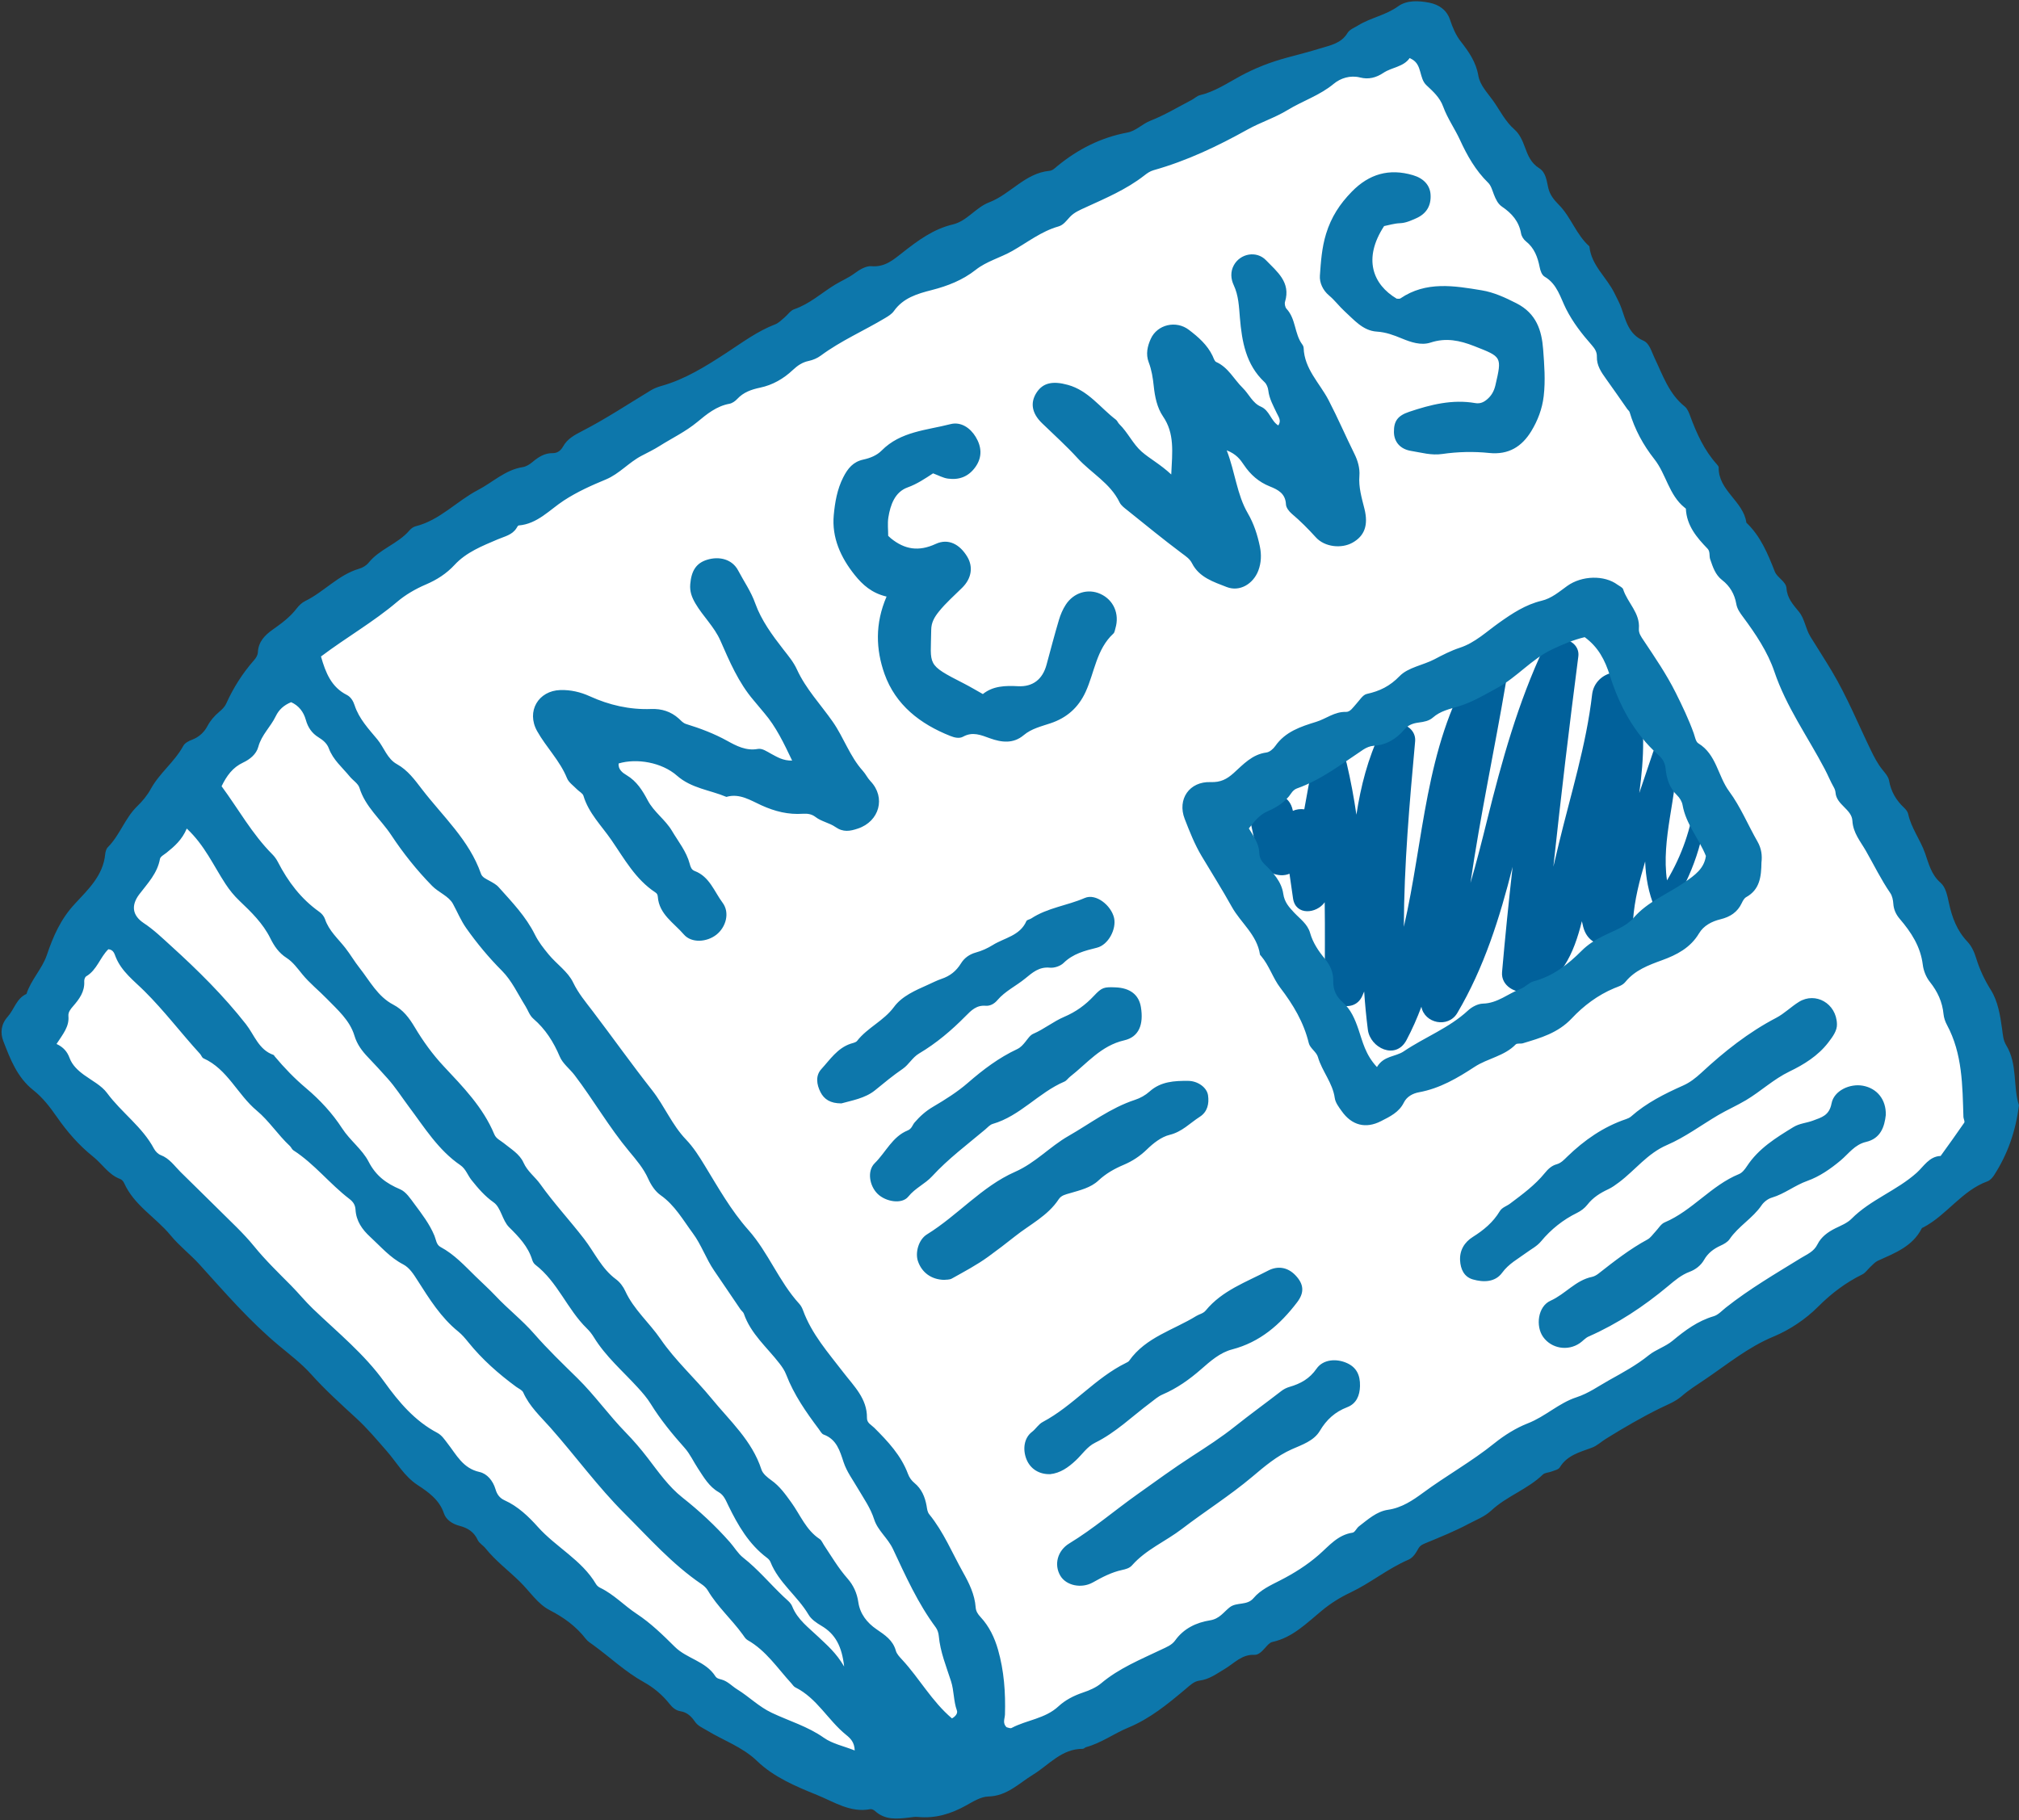 <?xml version="1.0" encoding="UTF-8" standalone="no"?><svg xmlns="http://www.w3.org/2000/svg" xmlns:xlink="http://www.w3.org/1999/xlink" fill="#0d77ab" height="450.2" preserveAspectRatio="xMidYMid meet" version="1" viewBox="-0.4 -0.3 499.3 450.2" width="499.3" zoomAndPan="magnify"><rect x="-0.4" y="-0.3" width="499.3" height="450.2" fill="#333333" stroke="none"/><g id="change1_1"><path d="M6.65,252.98l64.98-95.69c0,0,219.38-134.61,277.61-151.77c0,0,136.72,205.87,142.44,276.05 c0,0-166.36,125.29-258.37,161.16c0,0-52.97-3.66-121.03-78.41S6.65,252.98,6.65,252.98z" fill="#ffffff"/></g><g id="change2_1"><path d="M421.87,197.35c-0.65,9.73-3.66,18.84-9.01,27c-0.84,1.28-3.27,1.71-3.99,0c-1.62-3.84-2.28-7.7-2.42-11.57 c-1.4,4.75-2.64,9.48-3,14.51c-0.49,6.83-10.48,8.81-12.32,1.67c-0.12-0.47-0.23-0.93-0.33-1.4c-1.95,7.84-5.17,15.68-13.39,17.41 c-2.92,0.62-6.66-1.39-6.35-4.84c0.76-8.69,1.64-17.37,2.61-26.02c-3.17,12.55-7.05,24.94-13.68,36.15 c-2.27,3.84-8.13,2.55-8.88-1.55c-1.05,2.81-2.26,5.57-3.69,8.26c-2.64,4.99-8.97,1.97-9.55-2.59c-0.4-3.15-0.7-6.29-0.91-9.43 c-0.16,0.38-0.32,0.75-0.49,1.13c-2.11,4.67-9.25,2.1-9.25-2.5c0-6.9,0.08-13.81-0.02-20.71c-2.02,2.86-7.2,3.36-7.83-0.95 c-0.3-2.03-0.58-4.07-0.88-6.11c-2.7,1.17-6.54-0.5-7.43-3.46c-0.93-3.09-1.53-6.27-2.22-9.43c-1.49-6.8,8.95-9.68,10.44-2.88 c0.02,0.07,0.03,0.15,0.05,0.22c0.86-0.39,1.86-0.51,2.82-0.38c0.66-3.78,1.37-7.55,2.14-11.32c0.85-4.21,7.4-4.05,8.36,0 c0.99,4.19,1.77,8.41,2.39,12.65c1.09-7.04,2.82-13.9,5.98-20.43c1.94-4,8.95-2.17,8.54,2.31c-1.38,15.2-2.74,30.54-2.79,45.85 c4.97-21.44,5.24-44.36,16.83-63.76c2.82-4.73,9.21-1.37,8.38,3.53c-2.77,16.36-6.33,32.82-8.73,49.37 c1.51-5.12,2.82-10.32,4.11-15.52c3.64-14.65,7.64-29.06,14.09-42.77c1.85-3.93,9.05-2.16,8.47,2.29 c-2.25,17.3-4.3,34.64-6.17,51.99c0.44-1.88,0.89-3.75,1.34-5.63c2.92-12.11,6.82-24.56,8.24-36.96c0.67-5.91,9.19-7.94,10.93-1.48 c2.35,8.71,1.91,17.09,0.74,25.84c1.18-3.44,2.31-6.86,3.44-10.2c1.08-3.16,5.95-2.71,5.94,0.8c-0.02,10.26-4.01,20.85-2.53,31.02 c3.67-6.16,6.03-12.88,6.92-20.13C419.02,195.42,422.01,195.33,421.87,197.35z" fill="#01619b"/></g><g id="change3_1"><path d="M495.73,258.22c-0.75-1.23-0.82-2.6-1.01-3.99c-0.46-3.36-1.03-6.88-2.79-9.68c-1.59-2.54-2.78-5.11-3.64-7.9 c-0.46-1.51-1.12-2.95-2.18-4.07c-2.56-2.69-3.77-5.98-4.53-9.48c-0.4-1.84-0.78-3.93-2.08-5.06c-2.31-2.01-2.92-4.71-3.82-7.28 c-1.17-3.35-3.43-6.22-4.19-9.74c-0.12-0.56-0.58-1.12-1.02-1.54c-1.96-1.84-3.23-3.99-3.7-6.7c-0.17-0.98-0.99-1.89-1.66-2.72 c-1.17-1.46-2.02-3.09-2.83-4.77c-3.16-6.52-5.89-13.24-9.62-19.51c-1.72-2.89-3.58-5.74-5.33-8.59c-1.24-2.02-1.41-4.39-2.84-6.16 c-1.42-1.76-2.91-3.3-3.09-5.83c-0.12-1.69-2.29-2.61-2.88-4.1c-1.74-4.43-3.51-8.76-7.04-12.12c-0.73-5.33-6.95-7.91-6.85-13.66 c0-0.26-0.26-0.57-0.46-0.79c-3.12-3.46-4.99-7.61-6.58-11.92c-0.31-0.85-0.7-1.84-1.36-2.37c-3.94-3.15-5.43-7.78-7.49-12.07 c-0.74-1.55-1.23-3.56-2.73-4.21c-3.62-1.57-4.35-4.96-5.42-8.01c-0.47-1.32-1.12-2.47-1.71-3.69c-1.91-3.96-5.76-6.89-6.22-11.62 c-3.26-2.89-4.55-7.25-7.54-10.27c-1.26-1.28-2.21-2.44-2.62-4.15c-0.42-1.78-0.58-3.87-2.26-4.92c-2.03-1.27-2.8-3.19-3.54-5.22 c-0.59-1.62-1.31-3.25-2.58-4.36c-2.26-1.98-3.56-4.68-5.22-7.04c-1.36-1.94-3.3-3.85-3.71-6.29c-0.57-3.36-2.37-5.91-4.36-8.46 c-1.24-1.59-2-3.44-2.64-5.36c-0.81-2.43-2.78-3.75-5.13-4.21c-2.6-0.5-5.53-0.67-7.69,0.89c-3.06,2.22-6.77,2.81-9.9,4.73 c-0.92,0.56-2.12,1.02-2.62,1.86c-1.53,2.58-4.26,3.06-6.65,3.8c-2.75,0.85-5.57,1.57-8.36,2.32c-4.05,1.1-7.82,2.55-11.5,4.55 c-3.23,1.75-6.32,3.86-10,4.73c-0.71,0.17-1.31,0.79-1.99,1.15c-3.4,1.77-6.71,3.78-10.26,5.17c-2.04,0.8-3.5,2.51-5.73,2.93 c-6.48,1.21-12.19,4.11-17.27,8.28c-0.6,0.49-1.14,1.1-1.95,1.18c-6.04,0.57-9.65,5.78-14.95,7.81c-3.29,1.26-5.43,4.61-8.95,5.45 c-4.84,1.15-8.64,3.98-12.42,6.95c-2.26,1.77-4.37,3.66-7.7,3.38c-1.35-0.12-2.99,0.88-4.2,1.78c-1.51,1.12-3.21,1.82-4.78,2.77 c-3.36,2.04-6.28,4.78-10.12,6.09c-0.95,0.32-1.62,1.4-2.46,2.09c-0.71,0.59-1.4,1.32-2.23,1.64c-4.48,1.72-8.22,4.55-12.2,7.14 c-4.95,3.22-10.13,6.49-16.01,8.12c-0.89,0.25-1.77,0.6-2.56,1.07c-5.67,3.44-11.2,7.1-17.11,10.14c-1.77,0.92-3.54,1.85-4.59,3.74 c-0.52,0.94-1.34,1.68-2.6,1.66c-1.99-0.03-3.51,0.97-4.98,2.2c-0.69,0.58-1.56,1.13-2.42,1.26c-4.32,0.67-7.4,3.76-11.06,5.66 c-5.26,2.74-9.4,7.46-15.42,8.97c-0.56,0.14-1.14,0.57-1.53,1.03c-2.84,3.33-7.34,4.56-10.11,8c-0.55,0.68-1.47,1.22-2.33,1.47 c-5.16,1.52-8.68,5.73-13.37,8.01c-0.8,0.39-1.53,1.11-2.08,1.83c-1.63,2.13-3.75,3.69-5.89,5.2c-2,1.41-3.54,3-3.69,5.57 c-0.05,0.81-0.44,1.43-0.97,2.03c-2.82,3.21-5.09,6.79-6.85,10.68c-0.41,0.9-1.06,1.5-1.77,2.1c-1.18,1-2.15,2.1-2.9,3.52 c-0.77,1.45-2.02,2.68-3.72,3.32c-0.84,0.31-1.85,0.83-2.24,1.55c-2.15,3.96-5.87,6.71-8.02,10.63c-0.91,1.66-2.08,3.05-3.42,4.35 c-2.99,2.93-4.25,7.1-7.2,10.07c-0.4,0.4-0.61,1.12-0.67,1.71c-0.49,5.34-4.3,8.84-7.54,12.35c-3.49,3.77-5.32,7.98-6.92,12.7 c-1.12,3.31-3.89,6.05-5.01,9.55c-2.49,1.11-3.02,3.82-4.64,5.63c-1.67,1.87-1.87,4.01-1.08,6.06c1.73,4.45,3.42,8.96,7.41,12.11 c2.31,1.82,4.12,4.17,5.8,6.59c2.57,3.69,5.45,7.03,9.02,9.88c2.25,1.79,3.79,4.46,6.7,5.52c0.39,0.14,0.76,0.59,0.94,0.99 c2.48,5.54,7.84,8.49,11.5,12.94c2.17,2.64,4.85,4.67,7.12,7.17c6.29,6.95,12.43,14.07,19.69,20.11c2.71,2.26,5.61,4.47,7.9,7.03 c3.52,3.93,7.41,7.43,11.25,10.96c2.73,2.51,5.05,5.3,7.47,8.06c2.5,2.84,4.28,6.22,7.69,8.45c2.55,1.67,5.35,3.61,6.47,6.99 c0.53,1.58,2.09,2.62,3.85,3.07c1.99,0.51,3.59,1.49,4.5,3.5c0.36,0.8,1.31,1.3,1.89,2.02c2.51,3.14,5.75,5.55,8.59,8.35 c2.41,2.36,4.36,5.47,7.32,6.99c3.54,1.82,6.53,4.01,8.94,7.11c0.46,0.6,1.15,1.03,1.78,1.48c4.21,3.05,7.96,6.66,12.58,9.22 c2.35,1.3,4.59,3.15,6.34,5.38c0.68,0.87,1.56,1.63,2.64,1.8c1.7,0.26,2.75,1.29,3.64,2.59c0.73,1.08,1.92,1.53,2.96,2.17 c4.13,2.51,8.77,4.07,12.4,7.56c4.17,4.01,9.59,6.28,14.85,8.41c4.15,1.68,8.2,4.44,13.14,3.51c0.36-0.07,0.9,0.18,1.2,0.46 c2.46,2.25,5.38,1.96,8.33,1.62c0.76-0.09,1.54-0.24,2.28-0.16c4.29,0.42,8.16-0.76,11.87-2.83c1.74-0.97,3.66-2.18,5.53-2.23 c4.61-0.11,7.55-3.25,11.01-5.37c3.98-2.43,7.09-6.45,12.35-6.42c0.27,0,0.53-0.34,0.82-0.42c3.75-1.02,6.9-3.37,10.41-4.82 c5.41-2.24,9.77-5.84,14.14-9.51c1.09-0.91,2.09-1.95,3.51-2.13c2.41-0.31,4.23-1.7,6.22-2.88c2.32-1.37,4.21-3.65,7.36-3.49 c0.99,0.05,1.9-0.91,2.65-1.75c0.5-0.56,1.09-1.28,1.75-1.43c5.06-1.09,8.53-4.71,12.28-7.78c2.19-1.8,4.47-3.23,7-4.43 c4.99-2.36,9.3-5.95,14.4-8.15c1.16-0.5,1.83-1.66,2.44-2.74c0.41-0.73,0.96-1.01,1.72-1.32c3.63-1.5,7.29-2.97,10.75-4.82 c1.88-1,3.93-1.75,5.57-3.28c3.82-3.56,8.97-5.24,12.76-8.9c0.49-0.48,1.44-0.46,2.14-0.74c0.71-0.28,1.7-0.47,2.03-1.02 c1.84-3.04,4.98-3.77,7.97-4.89c1.26-0.47,2.33-1.5,3.48-2.21c4.39-2.72,8.86-5.33,13.49-7.6c1.81-0.88,3.65-1.57,5.2-2.91 c1.74-1.52,3.69-2.75,5.61-4.04c5.58-3.75,10.73-8.05,17.09-10.7c4.05-1.68,7.98-4.32,11.07-7.42c3.3-3.3,6.8-5.94,10.92-7.97 c0.79-0.39,1.34-1.27,2.03-1.9c0.57-0.52,1.11-1.16,1.79-1.47c4.21-1.91,8.61-3.53,10.89-8.05c0.06-0.11,0.26-0.15,0.39-0.22 c5.81-3.05,9.5-9.08,15.86-11.39c0.66-0.24,1.26-0.94,1.66-1.57c3.3-5.14,5.3-10.75,6.11-17.25 C497.37,268.48,498.61,262.94,495.73,258.22z M34.07,220.87c2.07-2.71,4.45-5.16,5.09-8.72c0.11-0.59,1.03-1.06,1.62-1.53 c1.94-1.56,3.82-3.17,5.01-5.98c4.45,4.16,6.62,9.2,9.58,13.7c1.02,1.55,2.11,2.9,3.49,4.21c2.87,2.73,5.77,5.55,7.58,9.2 c0.97,1.96,2.11,3.66,4.07,4.91c1.5,0.97,2.66,2.55,3.81,3.97c1.85,2.28,4.16,4.09,6.14,6.14c2.57,2.65,5.65,5.29,6.79,9.09 c0.65,2.18,1.91,3.84,3.43,5.42c1.61,1.67,3.17,3.39,4.72,5.12c1.97,2.18,3.54,4.66,5.28,6.99c3.86,5.14,7.29,10.77,12.77,14.51 c1.35,0.93,1.8,2.49,2.76,3.69c1.63,2.03,3.24,3.94,5.48,5.52c1.8,1.27,2.13,4.46,3.79,6.11c2.44,2.42,4.72,4.78,5.75,8.14 c0.13,0.43,0.4,0.89,0.75,1.16c5.52,4.23,7.88,11.01,12.75,15.76c0.66,0.64,1.25,1.39,1.73,2.18c2.93,4.78,7.18,8.4,10.9,12.48 c1.14,1.25,2.27,2.55,3.16,3.99c2.43,3.93,5.33,7.47,8.4,10.91c1.32,1.48,2.17,3.38,3.28,5.06c1.44,2.19,2.75,4.52,5.14,5.88 c1.31,0.75,1.77,2.08,2.38,3.32c2.38,4.88,5.07,9.54,9.52,12.89c0.36,0.27,0.73,0.64,0.89,1.05c2.04,5.15,6.69,8.41,9.44,13.07 c0.67,1.13,1.95,2.01,3.13,2.7c3.5,2.05,5.1,5.12,5.66,10.1c-2.02-3.46-4.26-5.3-6.34-7.3c-2.4-2.3-5.2-4.29-6.51-7.59 c-0.37-0.94-1.37-1.66-2.15-2.41c-3.35-3.18-6.3-6.75-9.97-9.63c-1.3-1.02-2.17-2.56-3.29-3.83c-3.58-4.06-7.5-7.7-11.78-11.08 c-3.33-2.63-5.91-6.31-8.53-9.73c-1.7-2.22-3.51-4.33-5.45-6.32c-4.19-4.29-7.69-9.25-11.9-13.39c-3.67-3.61-7.36-7.14-10.75-11.03 c-2.91-3.34-6.48-6.11-9.52-9.35c-1.59-1.69-3.31-3.22-4.96-4.84c-2.71-2.65-5.27-5.46-8.68-7.28c-1.04-0.56-1.1-1.85-1.5-2.8 c-1.21-2.91-3.1-5.35-4.94-7.83c-1.01-1.36-2.09-3.02-3.52-3.63c-3.44-1.46-6-3.31-7.82-6.85c-1.56-3.03-4.59-5.22-6.54-8.23 c-2.41-3.72-5.48-7.04-8.91-9.93c-2.84-2.39-5.4-5.04-7.77-7.88c-0.1-0.12-0.17-0.31-0.29-0.35c-3.68-1.29-4.71-4.91-6.82-7.61 c-5.54-7.06-11.9-13.35-18.54-19.37c-2.17-1.97-4.25-3.99-6.73-5.63C32.29,226.12,31.98,223.61,34.07,220.87z M203.34,429.53 c-3.97-2.81-8.58-4.14-12.85-6.16c-3.25-1.53-5.63-4-8.56-5.8c-1.29-0.79-2.34-2.01-3.86-2.43c-0.6-0.17-1.2-0.26-1.57-0.84 c-2.39-3.73-7.05-4.32-10.02-7.27c-2.96-2.94-5.96-5.87-9.45-8.17c-3.08-2.03-5.62-4.8-8.99-6.42c-0.4-0.19-0.82-0.53-1.04-0.91 c-3.53-5.99-9.89-9.12-14.4-14.17c-2.23-2.5-4.92-5.09-8.2-6.56c-1.29-0.58-1.91-1.54-2.26-2.74c-0.62-2.11-2.09-3.86-3.96-4.27 c-4.12-0.91-5.69-4.25-7.9-7.07c-0.75-0.97-1.41-2.02-2.56-2.63c-5.55-2.92-9.5-7.62-13.04-12.54 c-5.01-6.98-11.63-12.31-17.73-18.17c-1.89-1.82-3.53-3.85-5.36-5.7c-3.13-3.16-6.34-6.26-9.17-9.74c-2.62-3.22-5.72-6.05-8.67-9 c-3.14-3.15-6.36-6.22-9.51-9.36c-1.52-1.52-2.73-3.35-4.88-4.17c-0.67-0.25-1.32-0.92-1.67-1.57c-2.88-5.42-8.02-8.92-11.6-13.77 c-1.39-1.89-3.76-3.07-5.73-4.51c-1.53-1.12-2.9-2.4-3.56-4.19c-0.56-1.51-1.49-2.65-3.22-3.45c1.65-2.52,3.17-4.33,2.94-6.88 c-0.09-0.99,0.52-1.72,1.14-2.44c1.54-1.77,2.92-3.61,2.77-6.17c-0.03-0.41,0.18-1.05,0.49-1.24c2.67-1.57,3.43-4.72,5.48-6.7 c1.28,0.12,1.49,1.11,1.82,1.93c1.44,3.59,4.54,5.88,7.1,8.43c4.93,4.89,9.09,10.43,13.75,15.52c0.31,0.34,0.47,0.92,0.83,1.09 c5.98,2.68,8.42,8.97,13.2,12.95c3.01,2.5,5.24,6.01,8.18,8.74c0.33,0.31,0.51,0.83,0.87,1.07c5.2,3.35,8.99,8.31,13.86,12.03 c0.96,0.74,1.44,1.5,1.51,2.67c0.17,2.79,1.62,4.88,3.64,6.73c2.6,2.39,4.88,5.1,8.13,6.78c1.59,0.83,2.59,2.44,3.61,4.04 c2.89,4.52,5.74,9.12,10.01,12.57c0.95,0.77,1.76,1.73,2.53,2.69c3.41,4.22,7.43,7.77,11.78,10.97c0.62,0.46,1.51,0.81,1.78,1.43 c1.54,3.46,4.26,5.93,6.71,8.69c6.19,6.99,11.69,14.59,18.31,21.2c6.1,6.09,11.82,12.58,19.02,17.48c0.62,0.42,1.24,0.97,1.61,1.61 c2.38,4.02,5.89,7.12,8.61,10.87c0.36,0.5,0.71,1.11,1.21,1.39c4.58,2.59,7.39,6.95,10.82,10.68c0.31,0.34,0.58,0.8,0.97,1 c5.37,2.66,8.1,8.14,12.57,11.75c1.08,0.87,2.07,1.81,2.14,3.87C208.29,431.59,205.48,431.04,203.34,429.53z M235.02,424.74 c-5.01-4.26-8.05-9.91-12.32-14.52c-0.62-0.67-1.33-1.4-1.56-2.23c-0.73-2.62-2.71-3.88-4.79-5.31c-2.29-1.57-4.07-3.76-4.49-6.71 c-0.32-2.21-1.2-4.16-2.67-5.83c-2.25-2.55-3.96-5.47-5.83-8.28c-0.34-0.51-0.59-1.19-1.07-1.5c-3.37-2.22-4.77-5.95-7-9.04 c-1.45-2.01-2.85-4-4.92-5.47c-0.98-0.7-2.13-1.62-2.47-2.68c-2.32-7.15-7.82-12.04-12.35-17.58c-4.08-4.98-8.96-9.38-12.58-14.66 c-2.79-4.07-6.65-7.32-8.74-11.89c-0.5-1.09-1.31-2.19-2.27-2.9c-3.6-2.64-5.32-6.66-7.93-10.03c-3.52-4.57-7.46-8.8-10.83-13.54 c-1.25-1.76-3.15-3.1-4.13-5.29c-0.97-2.16-3.12-3.39-4.91-4.85c-0.83-0.67-1.86-1.07-2.32-2.17c-2.77-6.67-7.72-11.71-12.54-16.86 c-2.73-2.92-5.08-6.18-7.13-9.62c-1.38-2.31-2.86-4.31-5.32-5.59c-3.85-2.01-5.82-5.9-8.37-9.13c-1.21-1.53-2.22-3.28-3.46-4.87 c-1.79-2.3-4.09-4.26-5.05-7.17c-0.23-0.68-0.81-1.37-1.41-1.79c-4.53-3.21-7.74-7.47-10.25-12.35c-0.35-0.68-0.82-1.33-1.36-1.87 c-5.02-5.04-8.42-11.25-12.55-16.84c1.27-2.61,2.75-4.65,5.31-5.85c1.69-0.79,3.29-2.07,3.78-3.92c0.79-2.94,3.05-4.93,4.3-7.54 c0.77-1.6,1.98-2.73,3.81-3.48c1.88,0.84,3.08,2.38,3.64,4.4c0.52,1.86,1.5,3.3,3.17,4.32c1.06,0.65,2.06,1.48,2.5,2.68 c1.05,2.86,3.36,4.75,5.2,7c0.78,0.95,2.06,1.72,2.39,2.79c1.44,4.71,5.26,7.76,7.84,11.66c2.96,4.48,6.32,8.7,10.11,12.57 c1.64,1.68,4.12,2.53,5.17,4.46c1.1,2.01,1.95,4.13,3.31,6.05c2.66,3.76,5.56,7.25,8.83,10.53c2.42,2.43,3.93,5.76,5.79,8.73 c0.65,1.04,0.99,2.27,1.97,3.12c2.97,2.56,4.98,5.73,6.51,9.35c0.74,1.75,2.47,3.02,3.67,4.59c4.68,6.15,8.52,12.88,13.48,18.83 c1.76,2.12,3.57,4.21,4.73,6.81c0.68,1.51,1.72,3.11,3.04,4.04c3.53,2.47,5.57,6.16,8,9.44c2.09,2.81,3.25,6.3,5.27,9.24 c2.18,3.17,4.32,6.38,6.49,9.56c0.26,0.38,0.71,0.68,0.85,1.09c1.71,4.99,5.74,8.32,8.82,12.32c0.67,0.87,1.25,1.71,1.65,2.75 c1.9,4.94,4.89,9.24,8.05,13.45c0.37,0.49,0.71,1.19,1.21,1.37c3.22,1.17,4.02,4.06,4.93,6.82c0.79,2.39,2.29,4.37,3.52,6.49 c1.47,2.51,3.14,4.83,4.05,7.69c0.88,2.75,3.36,4.58,4.65,7.32c3.12,6.65,6.15,13.42,10.58,19.38c0.43,0.58,0.69,1.41,0.75,2.14 c0.35,3.9,1.84,7.5,3.02,11.16c0.77,2.38,0.6,4.88,1.45,7.23C236.51,423.46,235.91,424.25,235.02,424.74z M485.36,277.39 c-1.9,2.78-3.88,5.5-5.84,8.23c-2.83,0.1-4.21,2.63-5.9,4.14c-4.97,4.46-11.44,6.66-16.15,11.41c-1.05,1.06-2.59,1.66-3.97,2.34 c-1.86,0.92-3.52,2.13-4.43,3.96c-0.92,1.85-2.54,2.44-4.13,3.42c-6.3,3.88-12.7,7.62-18.53,12.23c-0.97,0.77-1.89,1.81-3,2.14 c-3.94,1.16-7.08,3.48-10.17,6.06c-1.75,1.46-4.19,2.21-5.87,3.57c-3.08,2.49-6.42,4.29-9.83,6.19c-2.67,1.49-5.07,3.25-8.1,4.24 c-4.31,1.4-7.67,4.75-12.02,6.44c-2.86,1.11-5.79,2.94-8.25,4.92c-5.61,4.53-11.92,8.02-17.7,12.29c-2.46,1.81-5.23,3.69-8.62,4.17 c-2.79,0.4-4.97,2.4-7.18,4.09c-0.59,0.45-0.99,1.48-1.58,1.57c-3.67,0.54-5.8,3.26-8.34,5.48c-2.91,2.54-6.18,4.6-9.64,6.36 c-2.33,1.19-4.81,2.32-6.5,4.34c-1.63,1.94-4.17,0.91-5.92,2.29c-1.51,1.19-2.49,2.85-4.88,3.22c-3.3,0.52-6.47,1.99-8.58,4.95 c-0.84,1.18-2.17,1.67-3.44,2.28c-5.14,2.46-10.44,4.6-14.89,8.35c-1.26,1.06-2.93,1.75-4.52,2.29c-2.24,0.76-4.34,1.84-6.01,3.39 c-3.33,3.09-7.85,3.36-11.61,5.36c-0.32,0.17-0.88-0.12-1.22-0.18c-1.09-1.01-0.44-2.13-0.41-3.16c0.16-5.41-0.22-10.78-1.71-16 c-0.85-2.99-2.19-5.8-4.34-8.11c-0.67-0.72-1.13-1.43-1.2-2.41c-0.23-3.16-1.61-5.95-3.11-8.62c-2.7-4.82-4.81-10-8.34-14.34 c-0.53-0.65-0.55-1.4-0.69-2.16c-0.4-2.18-1.21-4.14-2.99-5.61c-0.71-0.59-1.26-1.32-1.6-2.24c-1.7-4.58-4.97-8.05-8.33-11.41 c-0.76-0.76-1.84-1.17-1.82-2.46c0.07-4.78-3.26-7.89-5.83-11.24c-3.74-4.88-7.84-9.48-9.99-15.39c-0.21-0.57-0.52-1.16-0.93-1.6 c-5.03-5.51-7.64-12.69-12.57-18.24c-4.33-4.88-7.47-10.5-10.83-16c-1.37-2.25-2.77-4.47-4.6-6.38c-3.46-3.6-5.31-8.28-8.37-12.18 c-5.06-6.43-9.8-13.11-14.75-19.62c-1.73-2.27-3.51-4.37-4.8-7.06c-1.28-2.67-4.09-4.54-6.06-6.93c-1.28-1.56-2.5-3.11-3.38-4.88 c-2.23-4.51-5.68-8.07-8.97-11.75c-0.59-0.67-1.46-1.12-2.26-1.57c-0.82-0.46-1.8-0.85-2.11-1.74c-2.91-8.35-9.42-14.17-14.6-20.92 c-1.79-2.33-3.52-4.72-6.19-6.2c-2.43-1.34-3.17-4.11-4.84-6.12c-2.15-2.59-4.53-5.09-5.62-8.43c-0.34-1.06-0.95-2.07-1.91-2.56 c-3.83-1.93-5.25-5.45-6.41-9.52c6.32-4.76,12.99-8.55,18.86-13.54c2-1.71,4.53-3.18,7.04-4.25c2.74-1.17,5.11-2.68,7.13-4.86 c2.91-3.15,6.84-4.68,10.67-6.32c1.69-0.73,3.58-1.06,4.66-2.79c0.15-0.24,0.34-0.64,0.54-0.65c4.62-0.37,7.68-3.9,11.16-6.17 c3.35-2.18,6.81-3.72,10.4-5.21c3.32-1.38,5.66-4.21,8.83-5.86c1.47-0.77,3.01-1.51,4.4-2.39c3.12-1.97,6.47-3.56,9.36-5.95 c2.35-1.95,4.76-3.94,7.96-4.52c0.7-0.13,1.43-0.65,1.93-1.19c1.56-1.67,3.47-2.33,5.68-2.8c3.05-0.64,5.78-2.2,8.07-4.37 c1.16-1.09,2.35-1.91,3.95-2.24c1.04-0.22,2.11-0.68,2.96-1.31c4.97-3.68,10.64-6.13,15.91-9.29c0.79-0.47,1.65-1,2.17-1.73 c2.31-3.26,5.78-4.28,9.38-5.2c3.91-1,7.63-2.45,10.86-5c2.68-2.12,6.07-2.98,9.03-4.66c3.74-2.12,7.19-4.87,11.43-6.07 c1.25-0.35,1.99-1.46,2.83-2.35c1.09-1.15,2.42-1.69,3.85-2.35c5-2.29,10.11-4.45,14.5-7.87c0.74-0.58,1.41-1.07,2.34-1.34 c8.21-2.31,15.82-5.93,23.27-10.08c3.15-1.75,6.71-2.88,9.85-4.79c3.75-2.29,7.98-3.62,11.46-6.52c1.63-1.36,4.06-2.17,6.51-1.54 c2.08,0.53,3.95,0.05,5.73-1.14c2.12-1.42,4.98-1.45,6.51-3.67c0.39,0.21,0.53,0.27,0.66,0.35c2.44,1.43,1.65,4.63,3.47,6.35 c1.67,1.58,3.31,2.99,4.17,5.34c1.04,2.86,2.86,5.42,4.14,8.2c1.79,3.9,3.86,7.56,6.97,10.6c0.73,0.71,1.03,1.89,1.42,2.9 c0.46,1.17,0.98,2.33,2.04,3.04c2.39,1.62,4.16,3.62,4.68,6.59c0.12,0.71,0.62,1.5,1.19,1.95c2.1,1.65,2.92,3.93,3.41,6.39 c0.19,0.96,0.54,1.97,1.28,2.4c3.06,1.79,3.86,5.18,5.25,7.93c1.71,3.38,3.94,6.22,6.37,8.98c0.78,0.89,1.29,1.73,1.25,2.85 c-0.06,2.17,1.07,3.81,2.26,5.47c1.79,2.48,3.52,5,5.28,7.51c0.18,0.25,0.48,0.46,0.56,0.74c1.28,4.29,3.34,8.1,6.13,11.64 c2.91,3.69,3.57,8.83,7.46,11.96c0.12,0.1,0.32,0.21,0.32,0.32c0.21,4.14,2.66,7.05,5.36,9.84c0.7,0.72,0.36,1.8,0.66,2.65 c0.66,1.89,1.24,3.8,2.96,5.13c1.91,1.47,3.07,3.48,3.48,5.85c0.22,1.29,0.92,2.24,1.67,3.25c3.12,4.2,6.12,8.69,7.75,13.52 c2.95,8.73,8.25,16.1,12.45,24.09c0.79,1.49,1.41,3.06,2.25,4.53c0.23,0.39,0.39,0.87,0.43,1.32c0.24,3.05,4.01,4.1,4.17,6.95 c0.17,3.05,1.99,5.09,3.36,7.49c1.99,3.48,3.73,7.08,6.01,10.4c0.49,0.72,0.69,1.73,0.75,2.63c0.1,1.47,0.66,2.67,1.6,3.77 c2.83,3.31,5.14,6.83,5.69,11.34c0.18,1.48,0.83,3.09,1.76,4.25c1.9,2.39,3.08,4.94,3.37,7.97c0.09,0.9,0.41,1.84,0.84,2.64 c3.86,7.17,3.83,15.01,4.08,22.82C485.21,276.5,485.55,277.11,485.36,277.39z M374.43,258.04c0.34-0.35,1.2-0.12,1.78-0.29 c4.39-1.33,8.66-2.52,12.1-6.17c2.89-3.08,6.43-5.76,10.49-7.45c0.98-0.41,2.02-0.65,2.77-1.57c2.35-2.88,5.66-4.12,9.04-5.35 c3.64-1.32,7.03-3.07,9.15-6.63c1.16-1.95,3.18-2.98,5.31-3.5c2.41-0.59,4.21-1.75,5.28-4.03c0.25-0.54,0.6-1.18,1.09-1.45 c3.36-1.87,3.72-5.04,3.77-8.57c0.21-1.69,0.01-3.45-0.98-5.17c-2.36-4.12-4.2-8.62-7-12.41c-2.81-3.81-3.14-9.16-7.63-11.89 c-0.65-0.39-0.83-1.62-1.14-2.49c-1.24-3.45-2.8-6.71-4.44-10c-2.3-4.6-5.14-8.74-7.95-12.96c-0.62-0.93-1.26-1.78-1.17-2.93 c0.32-3.88-2.82-6.38-3.89-9.71c-0.15-0.48-0.9-0.78-1.39-1.14c-3.23-2.41-8.79-2.31-12.44,0.3c-2,1.43-3.85,3.07-6.33,3.66 c-3.97,0.95-7.27,3.13-10.56,5.47c-3.1,2.2-5.93,4.93-9.65,6.15c-2.22,0.73-4.25,1.78-6.3,2.86c-2.84,1.48-6.52,2.01-8.6,4.15 c-2.43,2.51-4.92,3.72-8.12,4.42c-1.02,0.22-1.81,1.6-2.65,2.5c-0.74,0.8-1.44,1.98-2.5,1.95c-2.82-0.1-4.91,1.7-7.39,2.46 c-3.84,1.18-7.62,2.43-10.1,5.97c-0.5,0.72-1.39,1.5-2.19,1.61c-3.52,0.46-5.73,2.94-8.09,5.07c-1.7,1.53-3.24,2.34-5.7,2.25 c-5.28-0.2-8.3,4.25-6.43,9.09c1.21,3.12,2.46,6.29,4.16,9.15c2.51,4.21,5.12,8.33,7.51,12.63c2.2,3.95,6.21,6.87,6.95,11.76 c0.02,0.14,0.17,0.26,0.27,0.37c2.02,2.37,2.94,5.5,4.73,7.84c3.23,4.23,5.82,8.55,7.08,13.74c0.3,1.24,1.89,2.16,2.25,3.41 c1.02,3.54,3.65,6.39,4.17,10.16c0.16,1.14,1,2.24,1.71,3.23c2.49,3.53,5.94,4.43,9.73,2.48c2.19-1.12,4.46-2.18,5.65-4.61 c0.74-1.5,2.29-2.27,3.73-2.53c5.16-0.94,9.52-3.51,13.78-6.3C367.55,261.45,371.62,260.93,374.43,258.04z M346.74,259.75 c-2.04,1.38-4.92,1.03-6.62,3.88c-2.89-3.1-3.55-6.34-4.56-9.28c-0.88-2.57-1.87-4.95-3.88-6.72c-1.65-1.45-2.42-3.11-2.37-5.26 c0.05-2.1-0.7-3.87-2.06-5.51c-1.58-1.9-2.97-3.96-3.66-6.39c-0.63-2.23-2.49-3.48-3.96-5.05c-1.25-1.34-2.38-2.55-2.68-4.65 c-0.41-2.95-2.5-5.25-4.61-7.3c-0.92-0.9-1.27-1.65-1.34-3.03c-0.1-2.13-1.47-4.02-2.56-5.84c1.41-1.71,2.5-3.31,4.68-4.25 c2.14-0.93,4.39-2.28,5.81-4.46c0.32-0.49,0.84-0.98,1.37-1.16c6.1-2.16,11.14-6.11,16.44-9.62c0.75-0.49,1.69-0.89,2.57-0.94 c3.16-0.19,5.61-1.71,7.57-4.01c1.01-1.19,2.2-1.56,3.62-1.75c1.23-0.16,2.5-0.38,3.46-1.23c1.82-1.61,4.09-2.09,6.31-2.75 c3.42-1.03,6.43-2.85,9.56-4.55c4.94-2.68,8.5-7.13,13.6-9.55c2.66-1.26,5.29-2.37,8.07-3.03c3.35,2.47,5,5.6,6.26,9.61 c2.32,7.33,6,14.23,11.9,19.48c1.19,1.06,1.7,2,1.84,3.43c0.26,2.49,0.95,4.78,2.85,6.6c0.64,0.61,1.2,1.54,1.35,2.4 c0.82,4.7,4.02,8.27,5.77,12.6c-0.44,3.15-2.73,4.75-5.23,6.49c-4.22,2.94-9.16,4.75-12.7,8.87c-1.8,2.09-4.88,3.15-7.49,4.44 c-1.96,0.98-3.75,2.08-5.3,3.64c-3.39,3.4-7.1,6.29-11.89,7.57c-1.14,0.3-2.05,1.42-3.18,1.85c-3.12,1.17-5.72,3.57-9.34,3.66 c-1.27,0.03-2.76,0.82-3.72,1.72C357.94,254,351.94,256.23,346.74,259.75z M257.3,104.38c-2.6-2.51-2.92-5.11-1.39-7.52 c1.61-2.53,4.1-2.98,7.78-1.96c5.08,1.41,7.99,5.65,11.88,8.61c0.35,0.27,0.51,0.78,0.84,1.1c2.11,2.06,3.36,4.9,5.52,6.8 c2.04,1.79,4.57,3.08,7.32,5.65c0.27-5.63,0.86-10.13-2.04-14.37c-1.46-2.13-2.02-4.88-2.29-7.5c-0.21-2.02-0.52-3.98-1.24-5.87 c-0.78-2.04-0.31-4.02,0.51-5.82c1.61-3.54,6.26-4.64,9.43-2.21c2.31,1.76,4.53,3.69,5.84,6.41c0.26,0.54,0.47,1.34,0.91,1.54 c3,1.34,4.37,4.27,6.55,6.41c1.55,1.51,2.43,3.75,4.49,4.63c2.17,0.94,2.45,3.48,4.3,4.65c0.87-1.18,0.03-2.18-0.37-3.05 c-0.85-1.82-1.85-3.54-2.09-5.61c-0.08-0.72-0.42-1.58-0.94-2.06c-4.61-4.32-5.59-10.06-6.08-15.88c-0.24-2.78-0.31-5.49-1.53-8.1 c-0.72-1.54-0.86-3.31,0.03-4.93c1.59-2.9,5.6-3.68,7.97-1.22c2.69,2.8,6.16,5.43,4.69,10.25c-0.16,0.51,0.02,1.37,0.37,1.75 c2.34,2.5,1.93,6.18,3.89,8.82c0.18,0.24,0.33,0.57,0.34,0.86c0.18,5.23,3.97,8.69,6.18,12.94c2.27,4.37,4.22,8.91,6.41,13.33 c0.77,1.56,1.35,3.44,1.2,5.37c-0.23,2.81,0.58,5.48,1.25,8.16c1,4.03,0.04,6.7-2.97,8.38c-2.69,1.5-6.84,1.11-9.05-1.33 c-1.88-2.08-3.82-4.03-5.95-5.83c-0.67-0.57-1.4-1.51-1.44-2.3c-0.12-2.71-1.93-3.64-4.03-4.48c-2.67-1.06-4.76-2.9-6.34-5.26 c-0.95-1.41-1.9-2.71-4.28-3.65c2.12,5.5,2.5,10.91,5.22,15.58c1.5,2.58,2.39,5.36,2.98,8.22c0.41,1.97,0.35,4.02-0.39,5.96 c-1.26,3.29-4.6,5.31-7.82,4.05s-6.79-2.37-8.56-5.85c-0.59-1.16-1.54-1.75-2.55-2.51c-4.56-3.41-8.97-7.03-13.42-10.6 c-0.72-0.58-1.57-1.18-1.95-1.97c-2.31-4.78-7.01-7.23-10.4-10.95C263.3,109.97,260.25,107.24,257.3,104.38z M206.19,204.25 c-1.47-1.03-3.45-1.33-4.94-2.49c-0.92-0.71-1.97-0.85-3.08-0.78c-3.62,0.25-6.89-0.56-10.27-2.09c-2.6-1.17-5.39-3.05-8.66-2.08 c-4.08-1.72-8.64-2.1-12.22-5.25c-3.78-3.33-10.01-4.35-14.43-3.02c-0.16,1.51,1.03,2.34,1.97,2.9c2.52,1.5,3.95,3.82,5.23,6.24 c1.54,2.91,4.34,4.74,6,7.55c1.57,2.65,3.56,5.07,4.37,8.11c0.21,0.78,0.42,1.49,1.24,1.8c3.68,1.39,4.83,5.08,6.9,7.85 c1.83,2.45,0.85,6.02-1.53,7.9c-2.37,1.87-6.17,2.14-8.06-0.06c-2.44-2.85-6.11-4.98-6.43-9.3c-0.04-0.54-0.21-0.84-0.6-1.09 c-4.93-3.24-7.68-8.32-10.9-12.99c-2.44-3.54-5.61-6.62-6.89-10.91c-0.19-0.64-1.08-1.06-1.61-1.61c-0.86-0.89-2.03-1.68-2.46-2.75 c-1.76-4.35-5.14-7.63-7.38-11.63c-2.75-4.9,0.31-10.02,5.75-10.17c2.51-0.07,4.96,0.49,7.22,1.52c4.85,2.21,9.89,3.37,15.22,3.17 c2.6-0.1,4.89,0.62,6.84,2.37c0.56,0.51,1.02,1.1,1.83,1.35c3.52,1.09,6.91,2.36,10.19,4.18c2.1,1.16,4.62,2.52,7.5,1.98 c1.12-0.21,2.28,0.64,3.37,1.23c1.42,0.75,2.86,1.7,5.14,1.65c-2.1-4.4-3.98-8.35-6.88-11.75c-0.89-1.05-1.77-2.14-2.65-3.17 c-3.76-4.4-5.95-9.61-8.23-14.79c-1.51-3.41-4.28-5.96-6.15-9.14c-0.91-1.55-1.44-2.98-1.29-4.77c0.27-3.33,1.48-5.21,4.12-6.04 c3.05-0.96,6.26-0.16,7.73,2.64c1.41,2.69,3.17,5.16,4.23,8.15c1.48,4.14,4.19,7.84,6.93,11.36c1.24,1.59,2.52,3.1,3.37,4.96 c2.2,4.82,5.87,8.66,8.86,12.94c2.73,3.91,4.21,8.56,7.44,12.15c0.71,0.78,1.13,1.75,1.9,2.56c3.85,4.04,2.19,9.94-3.11,11.71 C209.8,205.3,208.14,205.61,206.19,204.25z M210.98,141.93c-3.47-4.32-5.71-9.27-5.19-14.83c0.29-3.12,0.83-6.37,2.35-9.35 c1.13-2.21,2.44-3.83,4.97-4.38c1.66-0.36,3.32-1.01,4.52-2.23c4.7-4.75,11.12-5.01,17.01-6.53c2.59-0.67,4.91,0.93,6.25,3.15 c1.42,2.34,1.72,4.91-0.04,7.41c-1.71,2.43-4.05,3.3-6.85,2.91c-1.19-0.17-2.31-0.8-3.65-1.3c-1.98,1.29-3.94,2.63-6.3,3.48 c-3.14,1.13-4.26,4.3-4.76,7.44c-0.23,1.48-0.04,3.03-0.04,4.54c0.24,0.22,0.46,0.43,0.69,0.63c3.4,2.75,6.86,3.31,11.05,1.37 c3.14-1.46,5.98,0.09,7.83,3.19c1.44,2.42,1.11,5.27-1.25,7.62c-1.95,1.94-4.02,3.73-5.77,5.9c-1.13,1.4-1.9,2.74-1.91,4.54 c-0.09,8.88-1.37,8.45,8.12,13.29c1.5,0.77,2.95,1.64,4.65,2.59c2.49-2.01,5.52-2.11,8.68-1.94c3.69,0.2,6.09-1.72,7.06-5.28 c1.01-3.7,1.97-7.42,3.07-11.1c0.39-1.32,0.95-2.64,1.7-3.79c1.97-3.01,5.49-4.04,8.54-2.67c3.28,1.48,4.8,4.94,3.73,8.53 c-0.13,0.44-0.19,1-0.49,1.28c-4.22,3.9-4.66,9.6-6.88,14.44c-1.8,3.92-4.69,6.42-8.66,7.75c-2.32,0.78-4.71,1.32-6.65,2.95 c-2.59,2.18-5.49,1.8-8.35,0.77c-2.2-0.79-4.26-1.71-6.63-0.4c-0.91,0.51-2.09,0.26-3.15-0.17c-7.48-2.96-13.56-7.68-16.29-15.35 c-2.13-6.01-2.4-12.41,0.51-19.13C215.2,146.41,212.93,144.36,210.98,141.93z M326.01,67.88c0.24-3.45,0.47-6.89,1.53-10.35 c1.28-4.16,3.4-7.39,6.35-10.41c4.3-4.42,9.28-5.82,15.14-4.09c2.71,0.8,4.21,2.55,4.35,4.79c0.17,2.7-0.97,4.75-3.62,5.9 c-1.24,0.54-2.51,1.14-3.97,1.19c-1.35,0.05-2.69,0.47-3.9,0.71c-5.28,8.08-2.79,14.45,3.12,17.96c0.3-0.02,0.68,0.08,0.9-0.06 c6.34-4.33,13.3-3.14,20.13-2.01c2.98,0.49,5.78,1.78,8.59,3.21c4.94,2.52,6.24,6.74,6.59,11.39c0.29,3.82,0.59,7.69,0.14,11.57 c-0.37,3.16-1.48,6.05-3.07,8.66c-2.31,3.79-5.57,5.91-10.44,5.4c-3.81-0.4-7.77-0.3-11.57,0.25c-2.73,0.4-5.15-0.35-7.67-0.75 c-2.8-0.44-4.25-2.3-4.29-4.64c-0.04-2.71,0.9-4.08,3.77-5.04c5.29-1.78,10.68-3.14,16.33-2.16c1.23,0.21,2.1-0.21,2.94-0.92 c1.09-0.92,1.72-2.05,2.06-3.5c1.64-7.09,1.6-6.99-5.26-9.68c-3.59-1.41-6.97-2.11-10.77-0.87c-2.38,0.78-4.88-0.09-7.14-1.02 c-2.01-0.83-3.93-1.55-6.17-1.69c-3.43-0.21-5.64-2.93-7.95-5.02c-1.31-1.19-2.44-2.74-3.85-3.91 C326.72,71.49,325.89,69.59,326.01,67.88z M380.7,306.74c-1.02,1.23-2.41,1.91-3.64,2.82c-2.09,1.54-4.35,2.71-5.99,4.96 c-1.71,2.34-4.59,2.4-7.23,1.64c-2.21-0.64-3.04-2.58-3.16-4.68c-0.14-2.51,1.07-4.53,3.15-5.83c2.66-1.67,5.01-3.61,6.64-6.33 c0.6-1,1.7-1.26,2.54-1.89c3.06-2.3,6.17-4.57,8.61-7.57c0.8-0.99,1.7-1.84,2.93-2.18c1.12-0.31,1.84-1.12,2.61-1.87 c4.23-4.1,8.96-7.41,14.59-9.31c0.43-0.14,0.87-0.35,1.21-0.64c3.81-3.37,8.28-5.61,12.88-7.66c1.69-0.75,3.11-1.87,4.5-3.15 c5.65-5.24,11.65-10.01,18.53-13.6c2.02-1.06,3.69-2.76,5.64-3.96c4.06-2.49,9.22,0.37,9.37,5.5c0.07,1.63-1.02,3.1-2.17,4.6 c-2.53,3.28-6.02,5.43-9.57,7.14c-3.94,1.9-7.05,4.88-10.73,7.08c-2.26,1.35-4.65,2.39-6.9,3.71c-4.22,2.49-8.21,5.48-12.67,7.4 c-4.85,2.09-7.84,6.2-11.83,9.2c-0.87,0.65-1.72,1.28-2.7,1.74c-1.98,0.92-3.78,2.05-5.16,3.83c-0.64,0.82-1.57,1.53-2.51,1.99 C386.14,301.39,383.17,303.77,380.7,306.74z M465.96,275.49c-0.32,2.87-1.25,5.82-4.89,6.66c-2.8,0.65-4.31,2.93-6.28,4.58 c-2.52,2.11-5.24,3.99-8.22,5.05c-3.1,1.1-5.63,3.21-8.77,4.14c-0.97,0.28-1.99,1.06-2.56,1.9c-2.2,3.23-5.73,5.16-7.92,8.39 c-0.49,0.72-1.41,1.22-2.24,1.6c-1.72,0.79-3.11,1.83-4.08,3.54c-0.77,1.35-2.09,2.37-3.53,2.91c-2.09,0.78-3.68,2.15-5.35,3.55 c-6,5.01-12.47,9.31-19.65,12.47c-0.82,0.36-1.44,1.13-2.2,1.65c-2.97,2.03-7,1.33-9.05-1.54c-1.91-2.68-1.31-7.56,1.82-8.96 c3.67-1.64,6.21-5.07,10.27-5.9c0.57-0.12,1.15-0.46,1.62-0.83c3.87-3.04,7.75-6.07,12.11-8.43c0.77-0.42,1.31-1.27,1.94-1.93 c0.75-0.77,1.35-1.89,2.27-2.28c6.86-2.9,11.52-9.15,18.43-11.97c0.78-0.32,1.44-1.18,1.94-1.94c2.87-4.38,7.16-7.02,11.49-9.67 c1.52-0.93,3.22-1,4.8-1.59c2.16-0.81,4.06-1.25,4.63-4.26c0.6-3.18,4.55-4.97,7.76-4.38C463.78,268.89,466.06,271.65,465.96,275.49 z M335.93,342.54c-0.06,2.34-0.89,4.35-3.15,5.22c-3.02,1.16-5.13,3.07-6.79,5.87c-1.47,2.47-4.41,3.43-6.9,4.53 c-3.74,1.65-6.85,4.32-9.79,6.8c-5.57,4.69-11.69,8.53-17.42,12.92c-4.04,3.09-8.88,5.09-12.32,8.99c-0.63,0.72-1.56,0.96-2.48,1.16 c-2.6,0.56-4.93,1.79-7.22,3.08c-2.81,1.57-6.6,0.8-8.05-1.68c-1.61-2.76-0.68-6.21,2.24-7.98c5.9-3.59,11.14-8.1,16.75-12.09 c4.51-3.21,8.98-6.48,13.65-9.5c3.57-2.31,7.21-4.66,10.59-7.36c3.73-2.97,7.62-5.78,11.4-8.71c0.6-0.47,1.33-0.84,2.06-1.05 c2.73-0.79,4.96-2.01,6.69-4.51c1.61-2.32,4.93-2.58,7.6-1.34C334.98,337.91,336,339.73,335.93,342.54z M250.6,305.51 c-2.16,1.72-4.37,3.4-6.61,5.03c-2.82,2.05-5.94,3.69-8.99,5.4c-0.62,0.35-1.49,0.26-1.92,0.33c-3.19-0.07-5.56-1.86-6.49-4.68 c-0.68-2.07,0.16-5.28,2.25-6.57c7.61-4.7,13.59-11.86,21.76-15.46c5.1-2.24,8.62-6.24,13.22-8.87c5.42-3.1,10.42-6.97,16.47-8.95 c1.29-0.42,2.58-1.14,3.59-2.05c2.79-2.51,6.17-2.67,9.58-2.64c2.37,0.02,4.61,1.64,4.89,3.57c0.3,2.06-0.13,4.1-2.05,5.32 c-2.42,1.55-4.37,3.71-7.44,4.46c-2.07,0.5-4.06,2.08-5.65,3.63c-1.72,1.66-3.58,2.88-5.73,3.79c-2.27,0.96-4.38,2.14-6.24,3.88 c-1.93,1.81-4.58,2.4-7.06,3.14c-1.06,0.31-2.12,0.51-2.76,1.49C258.71,300.45,254.29,302.57,250.6,305.51z M215.99,269.38 c-2.45,2-5.85,2.54-8.31,3.24c-2.75,0-4.26-1.01-5.17-2.78c-0.97-1.89-1.27-4.08,0.19-5.68c2.15-2.35,3.97-5.18,7.23-6.29 c0.57-0.19,1.32-0.3,1.64-0.72c2.57-3.29,6.58-4.94,9.12-8.39c1.97-2.68,5.29-4.1,8.36-5.47c1.12-0.5,2.23-1.08,3.35-1.46 c2.15-0.72,3.66-1.92,4.85-3.84c0.79-1.29,2.03-2.23,3.64-2.68c1.47-0.4,2.92-1.05,4.22-1.86c2.88-1.8,6.73-2.27,8.32-5.93 c0.14-0.32,0.81-0.39,1.19-0.64c4.03-2.66,8.89-3.18,13.24-5.07c2.78-1.21,6.55,1.86,7.25,4.93c0.62,2.73-1.39,6.66-4.24,7.37 c-3.03,0.75-5.9,1.48-8.24,3.77c-0.79,0.78-2.3,1.28-3.41,1.17c-2.65-0.27-4.3,1.22-6.09,2.68c-2.25,1.85-4.96,3.1-6.9,5.38 c-0.71,0.84-1.75,1.45-2.86,1.36c-2.27-0.19-3.55,1.11-5,2.58c-3.46,3.51-7.22,6.7-11.49,9.23c-1.65,0.98-2.53,2.76-4.02,3.78 C220.45,265.71,218.24,267.54,215.99,269.38z M230.11,290.65c-1.72,1.88-4.18,2.9-5.89,5.03c-1.58,1.96-5.59,1.28-7.59-0.69 c-2.02-1.98-2.65-5.67-0.7-7.59c2.73-2.68,4.34-6.54,8.12-8.08c1.06-0.43,1.17-1.33,1.74-1.99c1.32-1.53,2.76-2.82,4.55-3.87 c3.01-1.77,6.02-3.66,8.64-5.94c3.76-3.27,7.67-6.22,12.18-8.33c0.88-0.42,1.45-1.1,2.04-1.83c0.58-0.71,1.14-1.62,1.92-1.95 c2.69-1.16,5.01-3.07,7.62-4.18c2.94-1.25,5.26-2.94,7.38-5.2c1.99-2.13,2.5-2.22,5.33-2.11c3.63,0.14,5.8,1.83,6.3,4.89 c0.7,4.29-0.47,7.37-4.12,8.21c-5.76,1.32-9.18,5.7-13.43,9.02c-0.48,0.38-0.85,0.98-1.39,1.2c-6.36,2.71-10.91,8.49-17.72,10.46 c-0.69,0.2-1.25,0.87-1.83,1.36C238.79,282.82,234.1,286.31,230.11,290.65z M265.65,360.92c-1.84,1.73-3.82,3.14-6.34,3.41 c-2.75,0.07-4.92-1.32-5.87-3.7c-0.97-2.44-0.6-5.26,1.36-6.75c1-0.76,1.59-1.89,2.69-2.47c7.49-3.98,12.93-10.85,20.59-14.61 c0.27-0.13,0.59-0.28,0.76-0.52c4.11-5.84,10.95-7.58,16.61-11.08c0.76-0.47,1.69-0.58,2.34-1.37c4.06-4.94,10-7.01,15.4-9.84 c2.34-1.23,4.82-0.92,6.8,1.17c2.05,2.17,2.24,4.22,0.4,6.64c-4.19,5.51-9.16,9.87-16.11,11.68c-2.96,0.77-5.35,2.89-7.61,4.87 c-2.91,2.55-6,4.74-9.56,6.27c-1.15,0.49-2.03,1.31-3.02,2.05c-4.51,3.36-8.56,7.37-13.68,9.89 C268.43,357.54,267.23,359.45,265.65,360.92z"/></g></svg>
